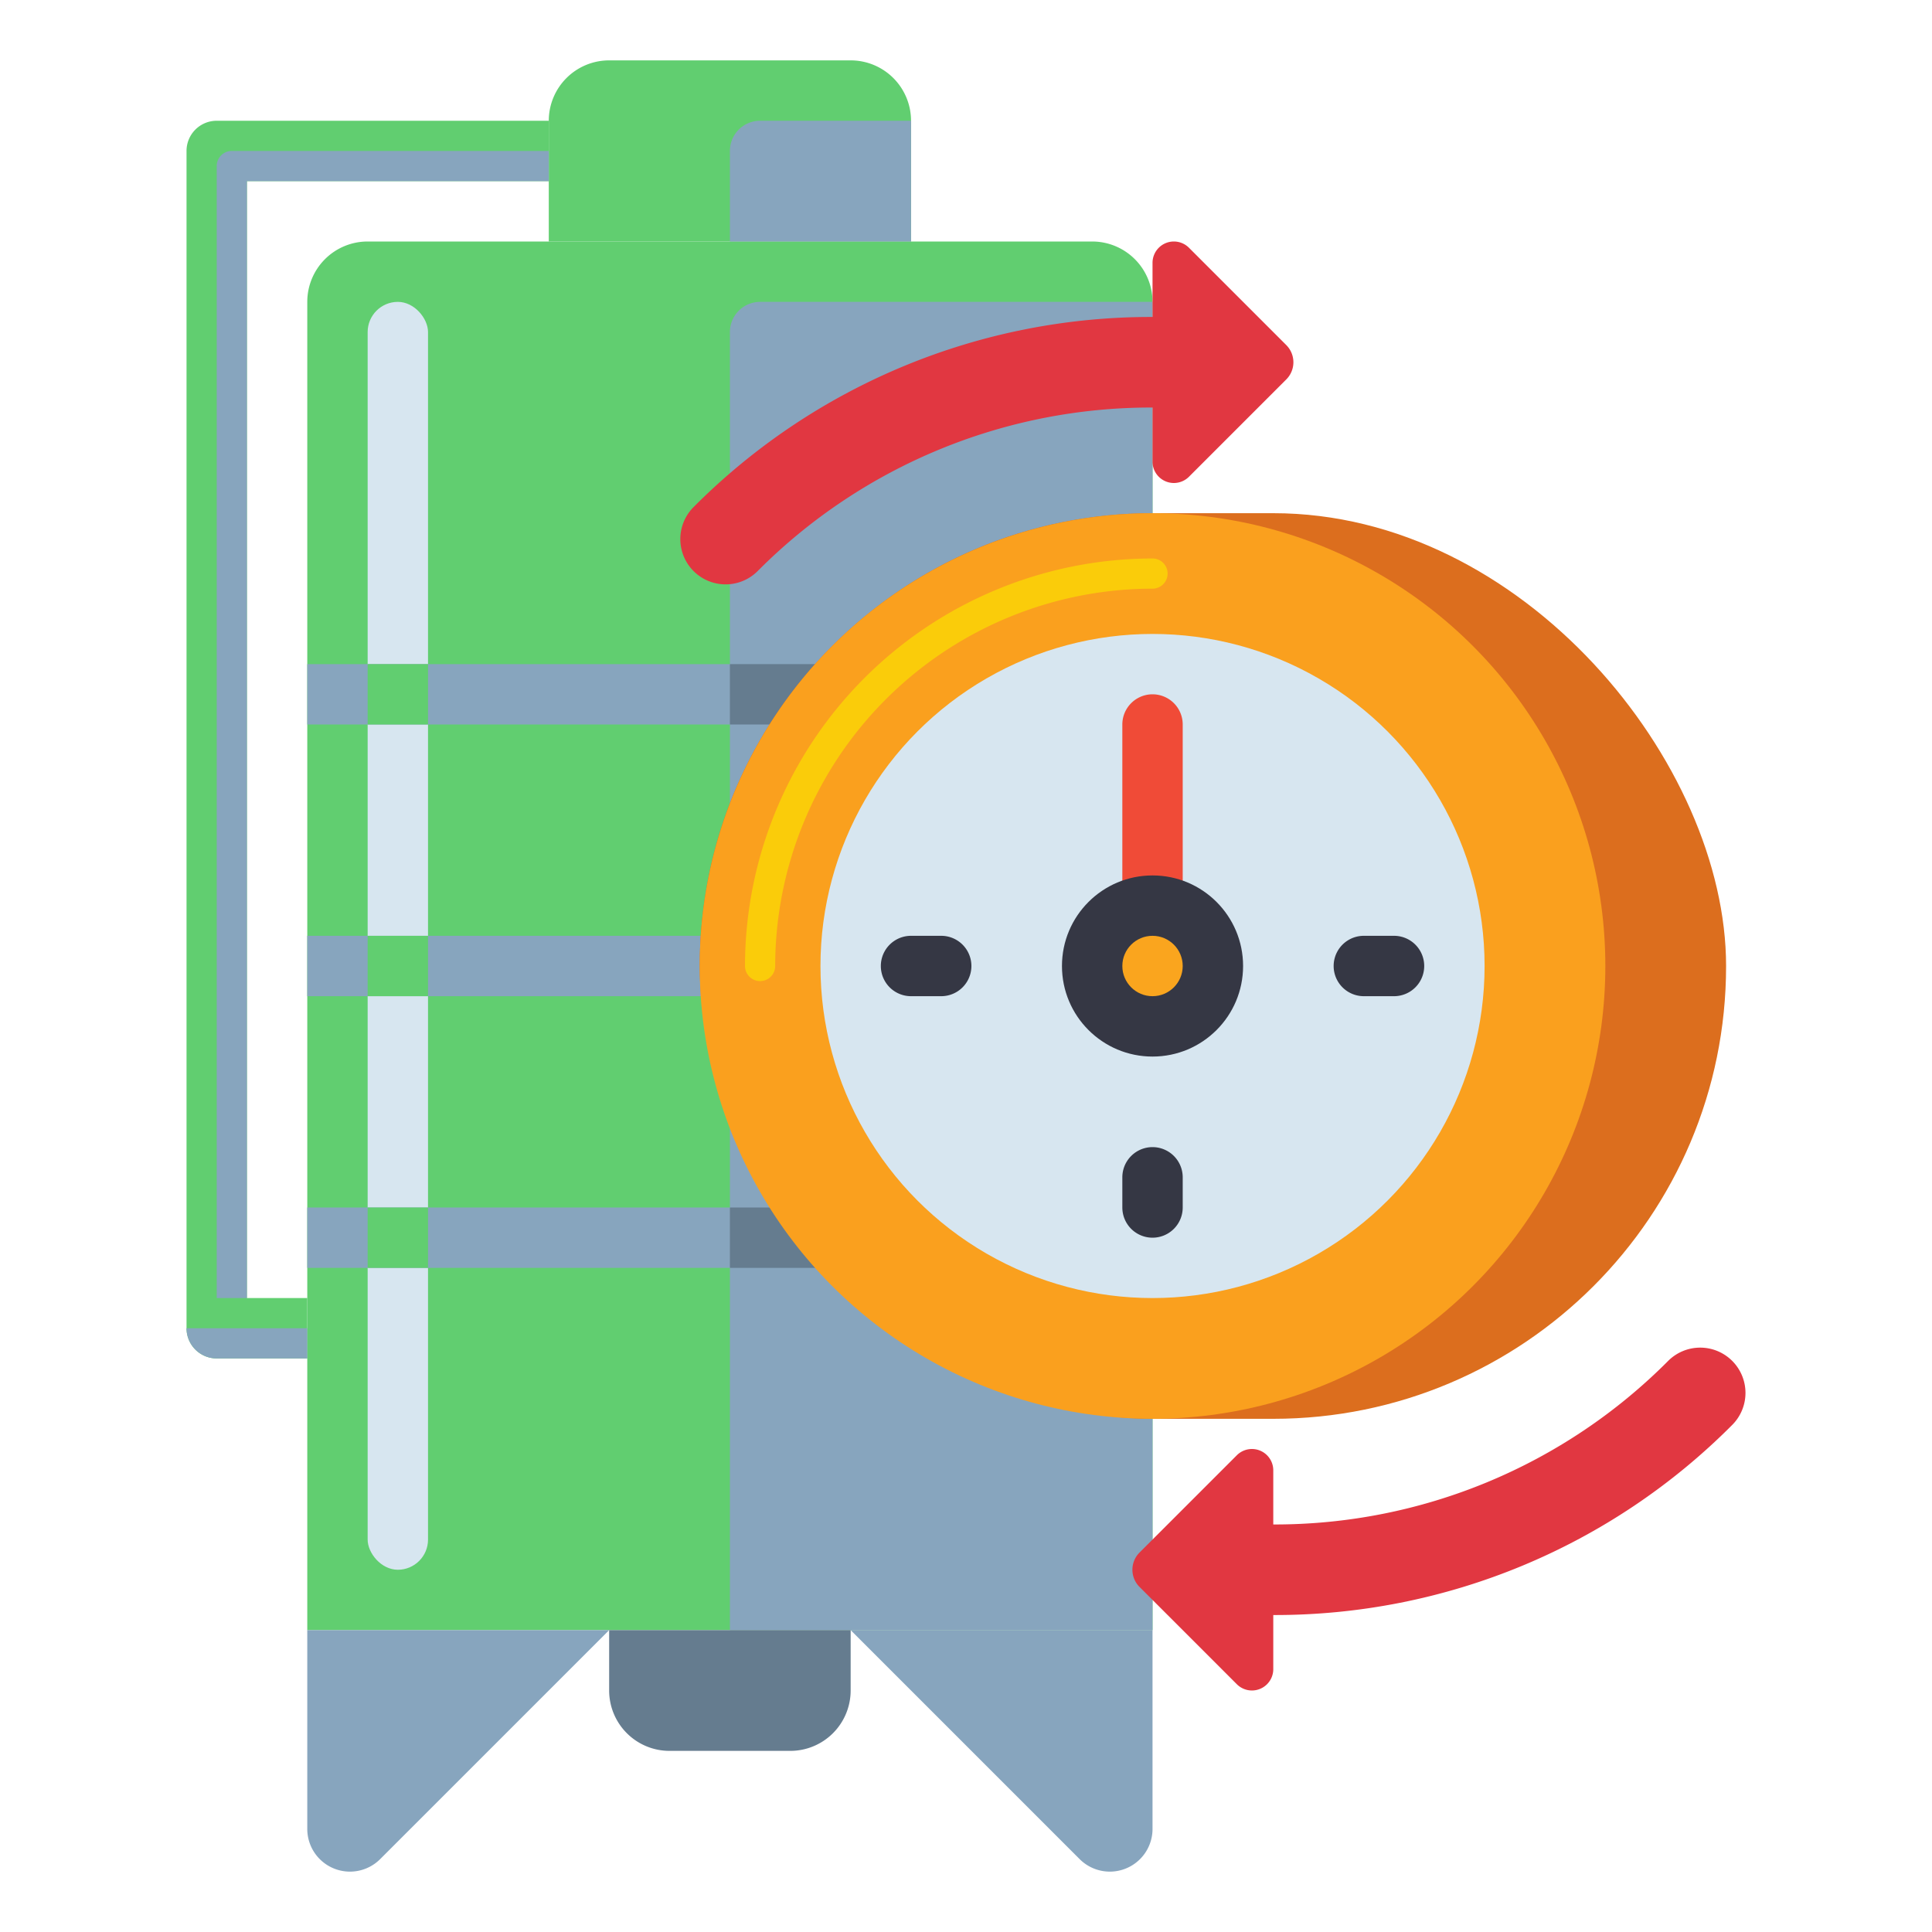 <svg xmlns="http://www.w3.org/2000/svg" xmlns:xlink="http://www.w3.org/1999/xlink" xmlns:svgjs="http://svgjs.com/svgjs" width="512" height="512" x="0" y="0" viewBox="0 0 512 512" style="enable-background:new 0 0 512 512" xml:space="preserve" class=""><g><path xmlns="http://www.w3.org/2000/svg" d="m81.431 64h224a0 0 0 0 1 0 0v352a16 16 0 0 1 -16 16h-192a16 16 0 0 1 -16-16v-352a0 0 0 0 1 0 0z" fill="#61ce70" transform="matrix(-1 0 0 -1 386.863 496)" data-original="#a5c3dc" style=""></path><path xmlns="http://www.w3.org/2000/svg" d="m193.431 80h112a0 0 0 0 1 0 0v344a8 8 0 0 1 -8 8h-104a0 0 0 0 1 0 0v-352a0 0 0 0 1 0 0z" fill="#87a5be" transform="matrix(-1 0 0 -1 498.863 512)" data-original="#87a5be" style=""></path><path xmlns="http://www.w3.org/2000/svg" d="m145.431 16h96a0 0 0 0 1 0 0v32a16 16 0 0 1 -16 16h-64a16 16 0 0 1 -16-16v-32a0 0 0 0 1 0 0z" fill="#61ce70" transform="matrix(-1 0 0 -1 386.863 80)" data-original="#a5c3dc" style=""></path><path xmlns="http://www.w3.org/2000/svg" d="m193.431 32h48a0 0 0 0 1 0 0v24a8 8 0 0 1 -8 8h-40a0 0 0 0 1 0 0v-32a0 0 0 0 1 0 0z" fill="#87a5be" transform="matrix(-1 0 0 -1 434.863 96)" data-original="#87a5be" style=""></path><path xmlns="http://www.w3.org/2000/svg" d="m81.431 432v52.686a11.314 11.314 0 0 0 11.314 11.314 11.313 11.313 0 0 0 8-3.314l60.686-60.686z" fill="#87a5be" data-original="#87a5be" style=""></path><path xmlns="http://www.w3.org/2000/svg" d="m305.431 432v52.686a11.313 11.313 0 0 1 -11.313 11.314 11.311 11.311 0 0 1 -8-3.314l-60.687-60.686z" fill="#87a5be" data-original="#87a5be" style=""></path><path xmlns="http://www.w3.org/2000/svg" d="m161.431 432h64a0 0 0 0 1 0 0v16a16 16 0 0 1 -16 16h-32a16 16 0 0 1 -16-16v-16a0 0 0 0 1 0 0z" fill="#657c8f" data-original="#657c8f" style=""></path><path xmlns="http://www.w3.org/2000/svg" d="m81.431 360h-24a8 8 0 0 1 -8-8v-312a8 8 0 0 1 8-8h88v16h-80v296h16z" fill="#61ce70" data-original="#a5c3dc" style=""></path><path xmlns="http://www.w3.org/2000/svg" d="m49.431 352h32a0 0 0 0 1 0 0v8a0 0 0 0 1 0 0h-24a8 8 0 0 1 -8-8 0 0 0 0 1 0 0z" fill="#87a5be" data-original="#87a5be" style=""></path><path xmlns="http://www.w3.org/2000/svg" d="m145.431 40h-84a4 4 0 0 0 -4 4v300h8v-296h80z" fill="#87a5be" data-original="#87a5be" style=""></path><rect xmlns="http://www.w3.org/2000/svg" fill="#d7e6f0" height="336" rx="8" width="16" x="97.431" y="80" data-original="#d7e6f0" style=""></rect><path xmlns="http://www.w3.org/2000/svg" d="m81.431 248h224v16h-224z" fill="#87a5be" data-original="#87a5be" style=""></path><path xmlns="http://www.w3.org/2000/svg" d="m193.431 248h112v16h-112z" fill="#657c8f" data-original="#657c8f" style=""></path><path xmlns="http://www.w3.org/2000/svg" d="m81.431 320h224v16h-224z" fill="#87a5be" data-original="#87a5be" style=""></path><path xmlns="http://www.w3.org/2000/svg" d="m193.431 320h112v16h-112z" fill="#657c8f" data-original="#657c8f" style=""></path><path xmlns="http://www.w3.org/2000/svg" d="m81.431 176h224v16h-224z" fill="#87a5be" data-original="#87a5be" style=""></path><g xmlns="http://www.w3.org/2000/svg" fill="#a5c3dc"><path d="m97.431 176h16v16h-16z" fill="#61ce70" data-original="#a5c3dc" style=""></path><path d="m97.431 248h16v16h-16z" fill="#61ce70" data-original="#a5c3dc" style=""></path><path d="m97.431 320h16v16h-16z" fill="#61ce70" data-original="#a5c3dc" style=""></path></g><path xmlns="http://www.w3.org/2000/svg" d="m193.431 176h112v16h-112z" fill="#657c8f" data-original="#657c8f" style=""></path><rect xmlns="http://www.w3.org/2000/svg" fill="#dc6e1e" height="240" rx="120" width="272" x="185.431" y="136" data-original="#dc6e1e" style=""></rect><circle xmlns="http://www.w3.org/2000/svg" cx="305.431" cy="256" fill="#faa01e" r="120" data-original="#faa01e" style=""></circle><path xmlns="http://www.w3.org/2000/svg" d="m201.431 260a4 4 0 0 1 -4-4 108.122 108.122 0 0 1 108-108 4 4 0 0 1 0 8 100.113 100.113 0 0 0 -100 100 4 4 0 0 1 -4 4z" fill="#facc0a" data-original="#facc0a" style=""></path><circle xmlns="http://www.w3.org/2000/svg" cx="305.431" cy="256" fill="#d7e6f0" r="88" data-original="#d7e6f0" style=""></circle><path xmlns="http://www.w3.org/2000/svg" d="m305.431 250.667a8 8 0 0 1 -8-8v-50.667a8 8 0 0 1 16 0v50.667a8 8 0 0 1 -8 8z" fill="#f04b37" data-original="#f04b37" style=""></path><circle xmlns="http://www.w3.org/2000/svg" cx="305.431" cy="256" fill="#353744" r="24" data-original="#353744" style=""></circle><circle xmlns="http://www.w3.org/2000/svg" cx="305.431" cy="256" fill="#faa51e" r="8" data-original="#faa51e" style=""></circle><path xmlns="http://www.w3.org/2000/svg" d="m305.431 328a8 8 0 0 1 -8-8v-8a8 8 0 0 1 16 0v8a8 8 0 0 1 -8 8z" fill="#353744" data-original="#353744" style=""></path><path xmlns="http://www.w3.org/2000/svg" d="m369.431 264h-8a8 8 0 0 1 0-16h8a8 8 0 1 1 0 16z" fill="#353744" data-original="#353744" style=""></path><path xmlns="http://www.w3.org/2000/svg" d="m249.431 264h-8a8 8 0 0 1 0-16h8a8 8 0 0 1 0 16z" fill="#353744" data-original="#353744" style=""></path><path xmlns="http://www.w3.org/2000/svg" d="m340.879 91.448-25.791-25.791a5.657 5.657 0 0 0 -9.657 4v14.343a170.875 170.875 0 0 0 -121.622 50.378 12 12 0 0 0 16.971 16.971 147.028 147.028 0 0 1 104.651-43.349v14.343a5.657 5.657 0 0 0 9.657 4l25.791-25.791a6.436 6.436 0 0 0 0-9.1z" fill="#e13741" data-original="#e13741" style=""></path><path xmlns="http://www.w3.org/2000/svg" d="m459.054 360.651a12 12 0 0 0 -16.971 0 147.028 147.028 0 0 1 -104.652 43.349v-14.343a5.656 5.656 0 0 0 -9.656-4l-25.791 25.791a6.436 6.436 0 0 0 0 9.1l25.791 25.791a5.656 5.656 0 0 0 9.656-4v-14.339a170.875 170.875 0 0 0 121.623-50.378 12 12 0 0 0 0-16.971z" fill="#e13741" data-original="#e13741" style=""></path></g></svg>